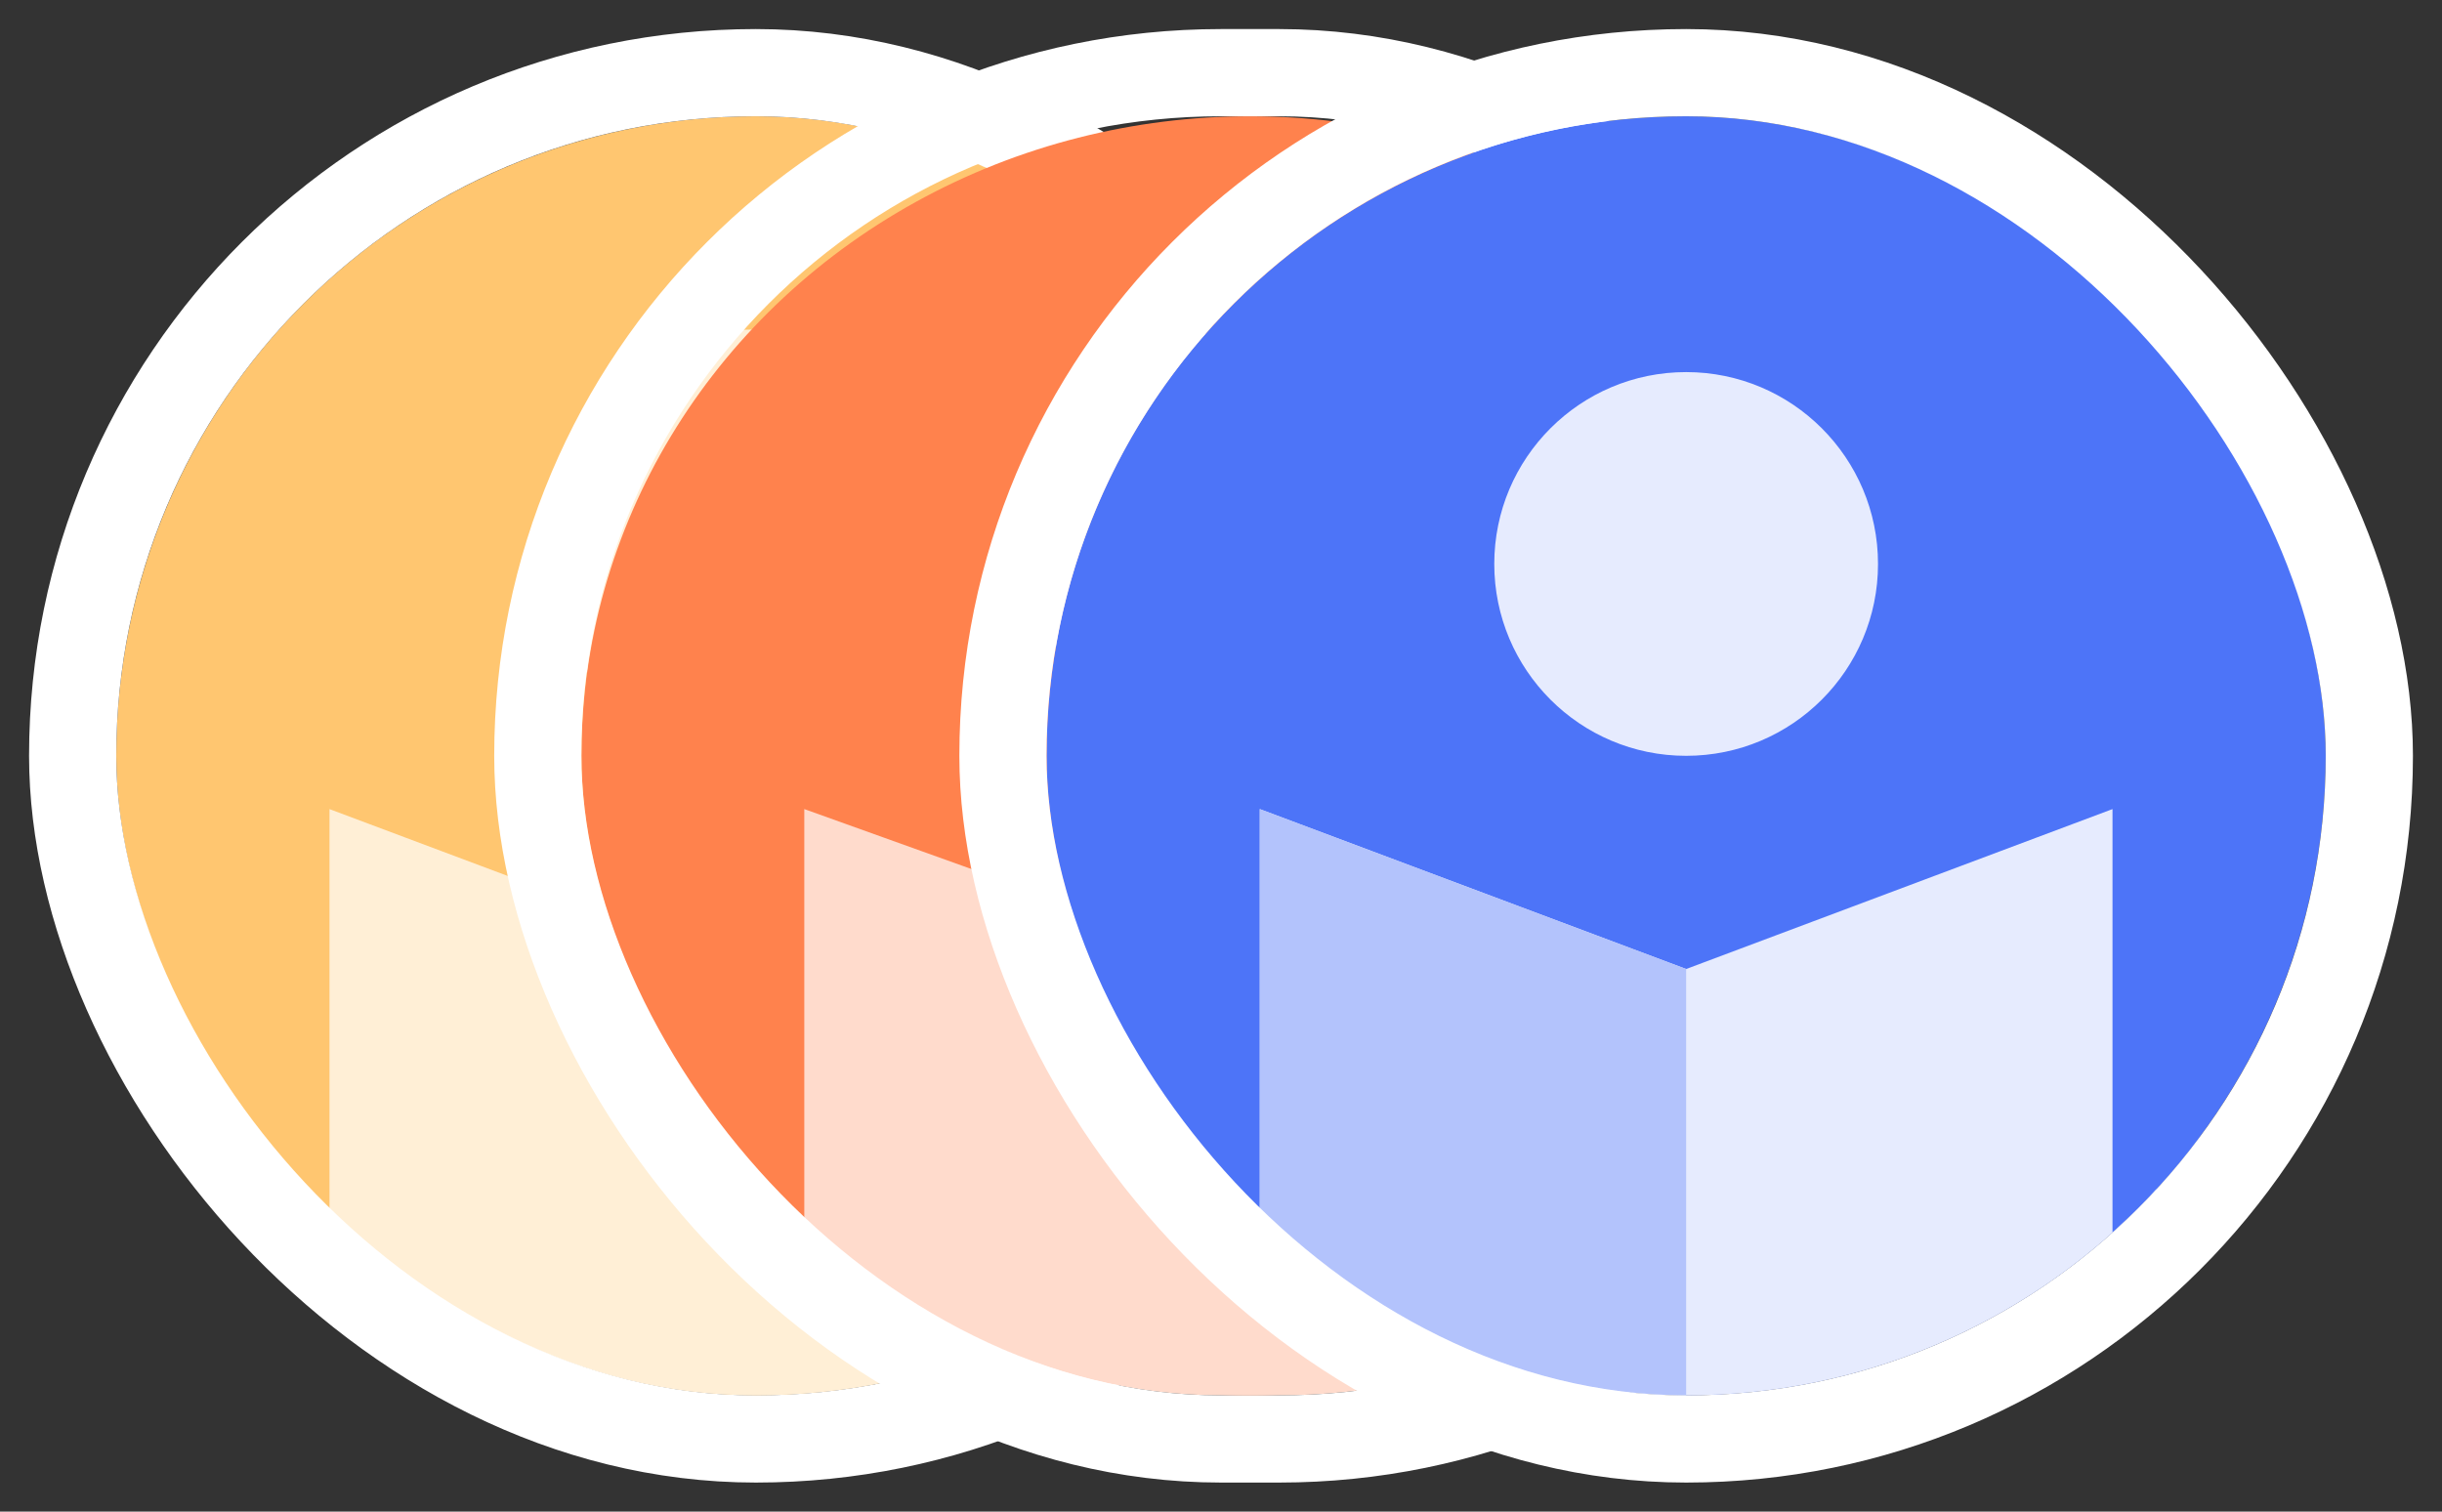 <svg width="42" height="26" fill="none" xmlns="http://www.w3.org/2000/svg">
    <rect width="100%" height="100%" fill="#333333" stroke="none"/>
    <g clip-path="url(#prefix__clip0_1348_28012)">
        <g clip-path="url(#prefix__clip1_1348_28012)">
            <circle cx="13" cy="13" r="11" fill="#FFC670" />
            <circle cx="13" cy="9.333" r="3.667" fill="#FFEFD6" />
            <path
                d="M5.93 13.214l-1.013-.38V26.06l.41.21 7.334 3.716.34.172.338-.172 7.334-3.717.41-.208V12.834l-1.013.38L13 15.866l-7.07-2.652z"
                fill="#FFEFD6" stroke="#FFC670" stroke-width="1.5" />
        </g>
        <rect x="1.25" y="1.25" width="23.5" height="23.5" rx="11.75" stroke="#fff" stroke-width="1.5" />
        <g clip-path="url(#prefix__clip2_1348_28012)">
            <ellipse cx="21.5" cy="13" rx="11.5" ry="11" fill="#FF824D" />
            <ellipse cx="21.5" cy="9.333" rx="3.833" ry="3.667" fill="#FFDBCC" />
            <path
                d="M14.086 13.21l-1.003-.36V26.07l.423.205 7.666 3.717.328.159.327-.159 7.667-3.717.422-.205V12.851l-1.003.36L21.5 15.87l-7.414-2.66z"
                fill="#FFDBCC" stroke="#FF824D" stroke-width="1.5" />
        </g>
        <rect x="9.25" y="1.25" width="24.5" height="23.5" rx="11.75" stroke="#fff" stroke-width="1.5" />
        <g clip-path="url(#prefix__clip3_1348_28012)">
            <circle cx="29" cy="13" r="11" fill="#4D74F8" />
            <circle cx="29" cy="9.7" r="3.3" fill="#E6EBFE" />
            <path
                d="M21.93 13.214l-1.013-.38V26.06l.41.21 7.334 3.716.34.172.338-.172 7.334-3.717.41-.208V12.834l-1.013.38L29 15.866l-7.07-2.652z"
                fill="#E6EBFE" stroke="#4D74F8" stroke-width="1.5" />
            <path d="M21.667 13.916L29 16.666v12.65L21.667 25.6V13.916z" fill="#B3C3FC" />
        </g>
        <rect x="17.25" y="1.25" width="23.5" height="23.5" rx="11.75" stroke="#fff" stroke-width="1.5" />
    </g>
    <defs>
        <clipPath id="prefix__clip0_1348_28012">
            <path fill="#fff" d="M0 0h42v26H0z" />
        </clipPath>
        <clipPath id="prefix__clip1_1348_28012">
            <rect x="2" y="2" width="22" height="22" rx="11" fill="#fff" />
        </clipPath>
        <clipPath id="prefix__clip2_1348_28012">
            <rect x="10" y="2" width="23" height="22" rx="11" fill="#fff" />
        </clipPath>
        <clipPath id="prefix__clip3_1348_28012">
            <rect x="18" y="2" width="22" height="22" rx="11" fill="#fff" />
        </clipPath>
    </defs>
</svg>